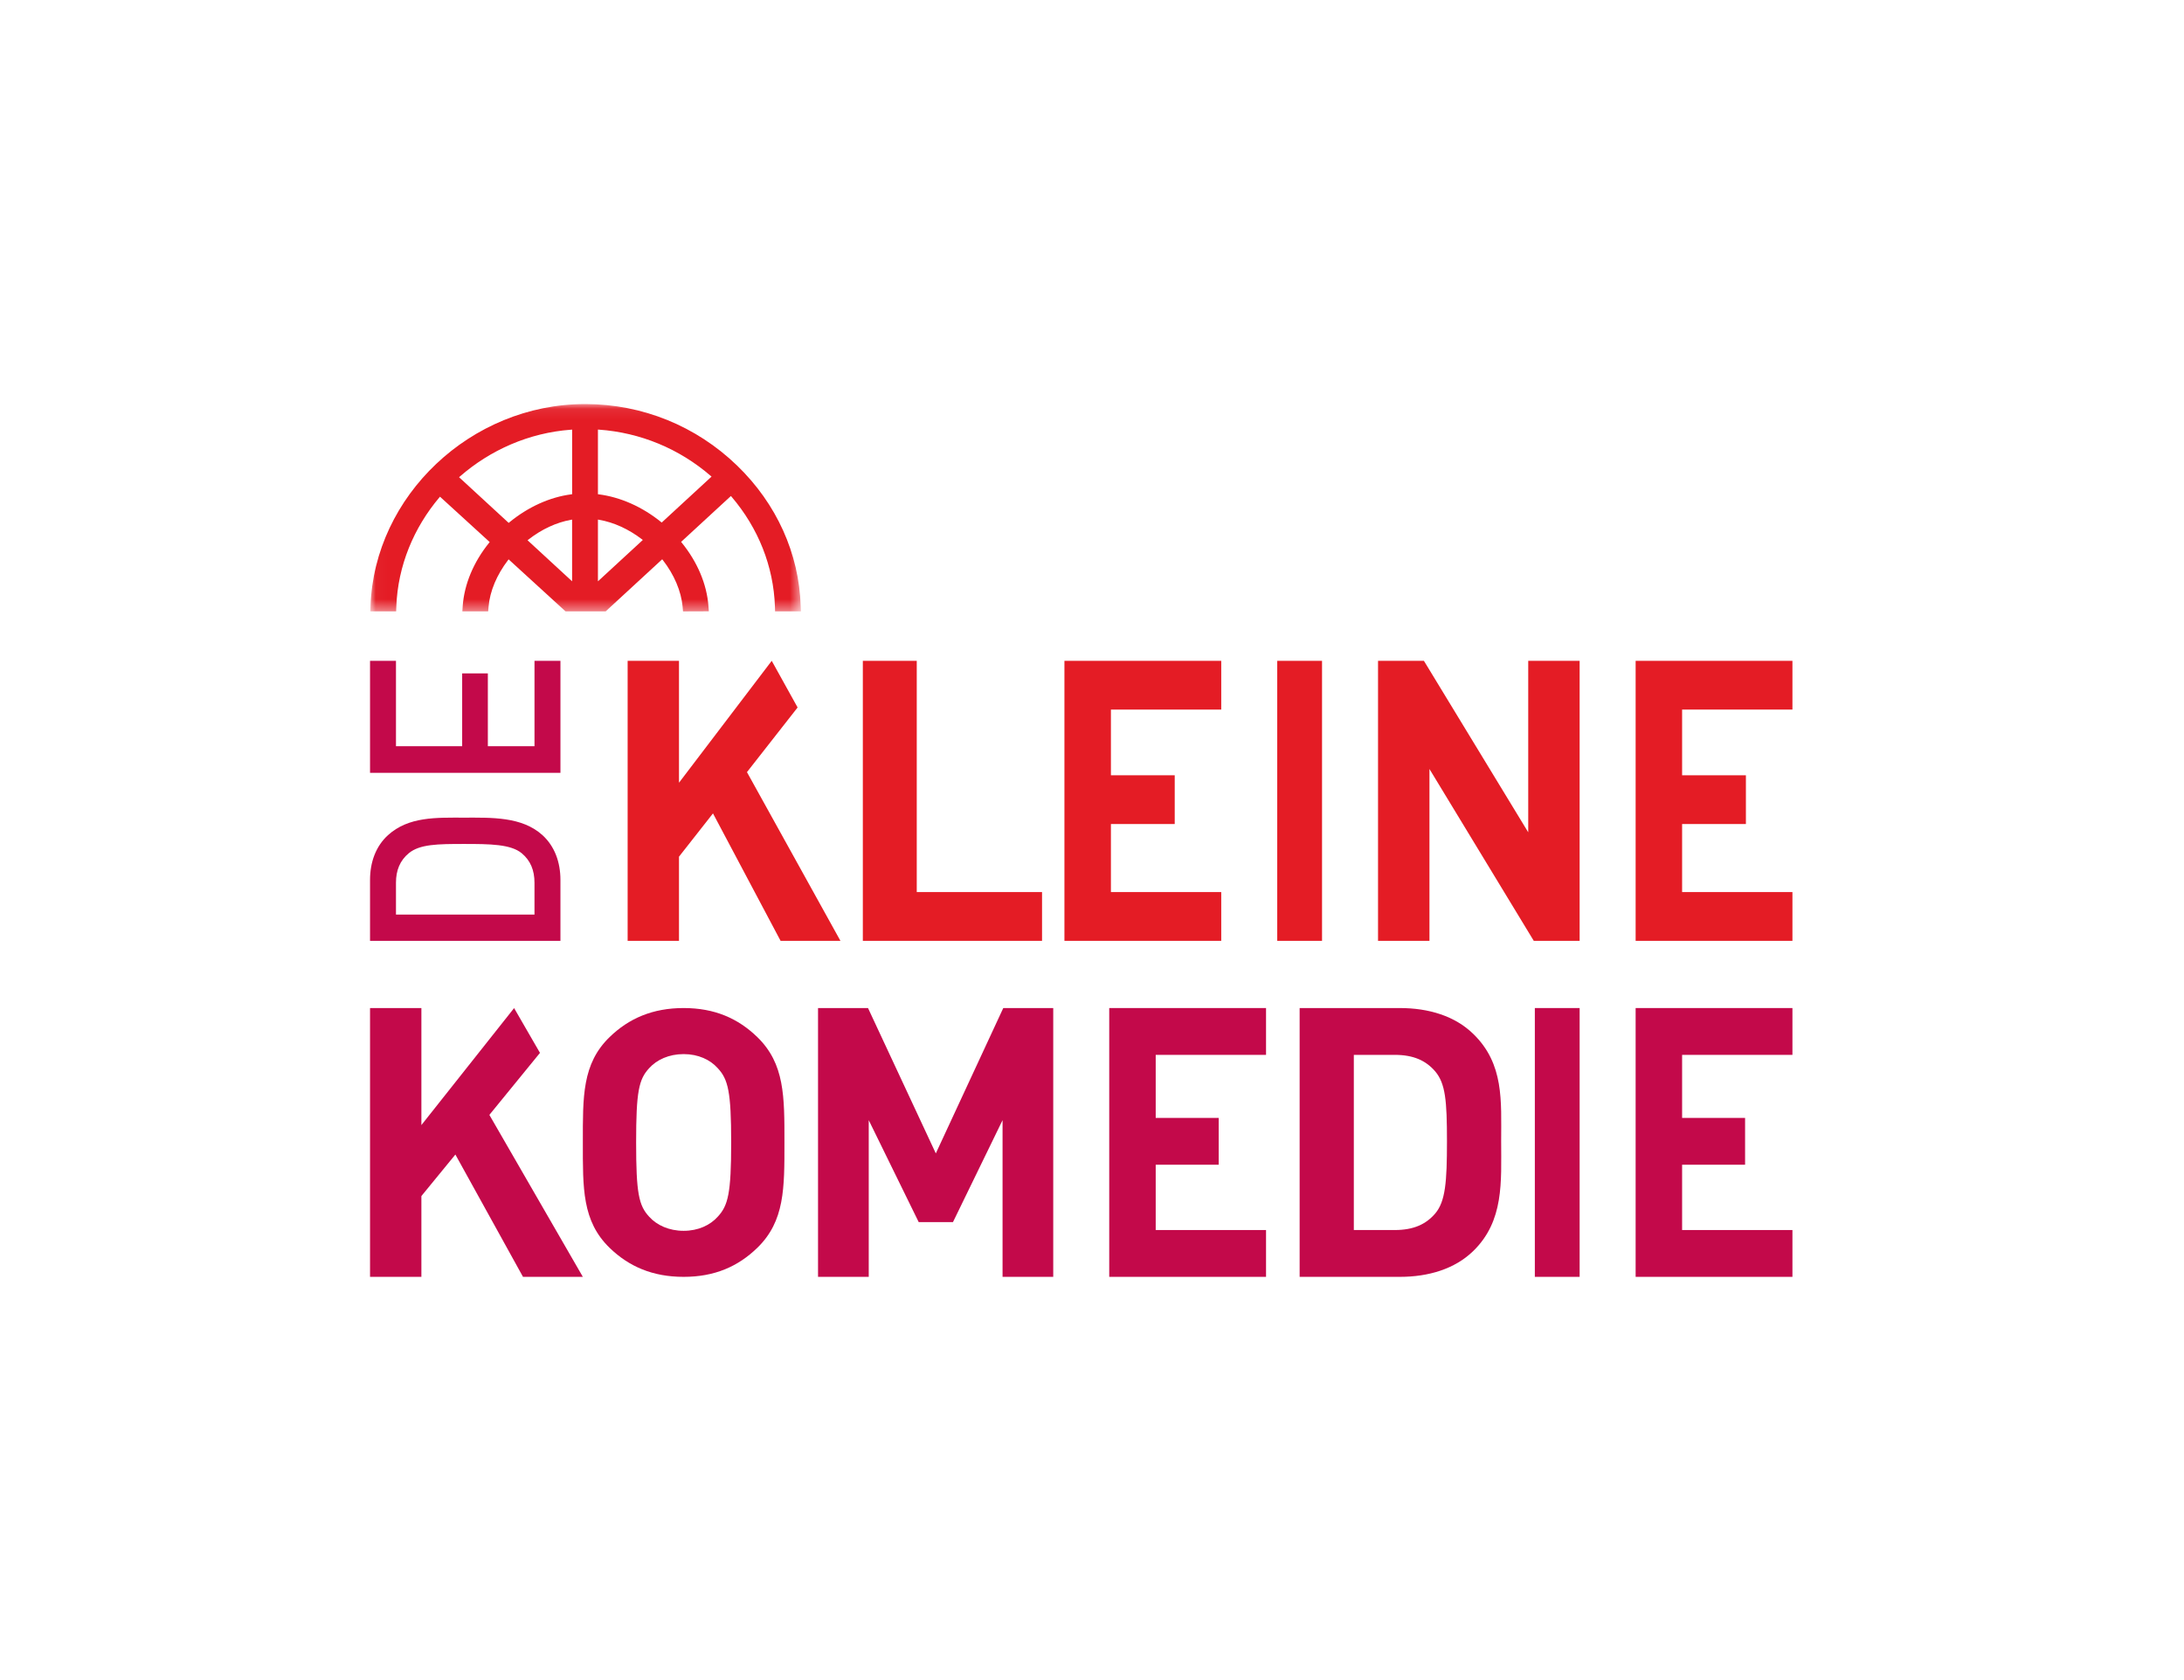 <?xml version="1.0" encoding="UTF-8"?>
<svg width="195px" height="150px" viewBox="0 0 195 150" version="1.1" xmlns="http://www.w3.org/2000/svg" xmlns:xlink="http://www.w3.org/1999/xlink">
    <!-- Generator: Sketch 59.1 (86144) - https://sketch.com -->
    <title>logo</title>
    <desc>Created with Sketch.</desc>
    <defs>
        <polygon id="path-1" points="0.027 0.075 38.472 0.075 38.472 18.589 0.027 18.589"></polygon>
    </defs>
    <g id="logo" stroke="none" stroke-width="1" fill="none" fill-rule="evenodd">
        <g id="Group-22-Copy" fill="#FFFFFF">
            <polygon id="Fill-1" points="0 150 195 150 195 0 0 0"></polygon>
        </g>
        <g id="Group-22-Copy-2" transform="translate(33, 36)">
            <polygon id="Fill-1" fill="#E41C25" points="44.039 48 44.039 23 48.853 23 48.853 43.646 60.039 43.646 60.039 48"></polygon>
            <polygon id="Fill-2" fill="#E41C25" points="62.039 48 62.039 23 76.039 23 76.039 27.353 66.189 27.353 66.189 33.218 71.886 33.218 71.886 37.571 66.189 37.571 66.189 43.646 76.039 43.646 76.039 48"></polygon>
            <polygon id="Fill-3" fill="#E41C25" points="81.039 48 85.039 48 85.039 23 81.039 23"></polygon>
            <polygon id="Fill-4" fill="#E41C25" points="103.944 48 94.63 32.657 94.63 48 90.039 48 90.039 23 94.135 23 103.449 38.309 103.449 23 108.039 23 108.039 48"></polygon>
            <polygon id="Fill-5" fill="#E41C25" points="113.039 23 113.039 48 127.039 48 127.039 43.646 117.188 43.646 117.188 37.571 122.884 37.571 122.884 33.219 117.188 33.219 117.188 27.352 127.039 27.352 127.039 23"></polygon>
            <path d="M34.61,75.415 C32.899,77.072 30.812,78 28.038,78 C25.267,78 23.146,77.072 21.435,75.415 C18.969,73.027 19.04,70.079 19.04,66 C19.04,61.922 18.969,58.974 21.435,56.586 C23.146,54.929 25.267,54 28.038,54 C30.812,54 32.899,54.929 34.61,56.586 C37.074,58.974 37.039,61.922 37.039,66 C37.039,70.079 37.074,73.027 34.61,75.415 M31.085,59.37 C30.402,58.608 29.34,58.112 28.038,58.112 C26.739,58.112 25.644,58.608 24.96,59.37 C24.037,60.364 23.797,61.458 23.797,66 C23.797,70.543 24.037,71.635 24.96,72.629 C25.644,73.392 26.739,73.89 28.038,73.89 C29.34,73.89 30.402,73.392 31.085,72.629 C32.01,71.635 32.283,70.543 32.283,66 C32.283,61.458 32.01,60.364 31.085,59.37" id="Fill-6" fill="#C3094A"></path>
            <polygon id="Fill-8" fill="#C3094A" points="56.578 54 50.555 66.978 44.501 54 40.039 54 40.039 78 44.566 78 44.566 64.011 49.026 73.111 52.087 73.111 56.514 64.011 56.514 78 61.039 78 61.039 54"></polygon>
            <polygon id="Fill-9" fill="#C3094A" points="66.039 54 66.039 78 80.039 78 80.039 73.82 70.188 73.82 70.188 67.989 75.812 67.989 75.812 63.809 70.188 63.809 70.188 58.181 80.039 58.181 80.039 54"></polygon>
            <path d="M98.526,75.708 C96.89,77.291 94.558,78 91.983,78 L83.039,78 L83.039,54 L91.983,54 C94.558,54 96.89,54.708 98.526,56.294 C101.31,58.988 101.032,62.294 101.032,65.899 C101.032,69.505 101.31,73.01 98.526,75.708 M95.15,59.664 C94.315,58.687 93.201,58.18 91.53,58.18 L87.877,58.18 L87.877,73.82 L91.53,73.82 C93.201,73.82 94.315,73.315 95.15,72.337 C96.055,71.259 96.194,69.539 96.194,65.899 C96.194,62.26 96.055,60.742 95.15,59.664" id="Fill-10" fill="#C3094A"></path>
            <polygon id="Fill-12" fill="#C3094A" points="104.039 78 108.039 78 108.039 54 104.039 54"></polygon>
            <polygon id="Fill-13" fill="#C3094A" points="113.039 54 113.039 78 127.039 78 127.039 73.82 117.188 73.82 117.188 67.989 122.811 67.989 122.811 63.809 117.188 63.809 117.188 58.181 127.039 58.181 127.039 54"></polygon>
            <path d="M15.439,38.568 C16.513,39.547 17.039,40.959 17.039,42.567 L17.039,48 L0.039,48 L0.039,42.567 C0.039,40.959 0.565,39.547 1.638,38.568 C3.478,36.895 5.96,37.001 8.419,37.001 C10.879,37.001 13.601,36.895 15.439,38.568 M3.502,40.175 C2.714,40.828 2.355,41.698 2.355,42.807 L2.355,45.654 L14.722,45.654 L14.722,42.807 C14.722,41.698 14.365,40.828 13.577,40.175 C12.598,39.371 10.76,39.35 8.419,39.35 C6.081,39.35 4.478,39.371 3.502,40.175" id="Fill-14" fill="#C3094A"></path>
            <polygon id="Fill-16" fill="#C3094A" points="14.723 23 14.723 30.624 10.558 30.624 10.558 24.122 8.265 24.122 8.265 30.624 2.355 30.624 2.355 23 0.039 23 0.039 33 17.039 33 17.039 23"></polygon>
            <polygon id="Fill-17" fill="#E41C25" points="33.693 32.937 38.215 27.165 35.905 23 35.904 23 27.624 33.884 27.624 23 23.039 23 23.039 48 27.624 48 27.624 40.486 30.659 36.623 36.695 48 42.039 48"></polygon>
            <polygon id="Fill-18" fill="#C3094A" points="0.039 54 0.039 78 4.624 78 4.624 70.787 7.659 67.079 13.696 78 19.039 78 10.694 63.54 15.212 58.003 12.902 54.004 4.624 64.45 4.624 54"></polygon>
            <g id="Group-21" transform="translate(0.039, 0)">
                <mask id="mask-2" fill="white">
                    <use xlink:href="#path-1"></use>
                </mask>
                <g id="Clip-20"></g>
                <path d="M38.452,18.117 C38.305,13.418 36.301,8.979 32.777,5.569 C29.115,2.029 24.312,0.083 19.244,0.075 L19.181,0.075 L19.175,0.076 C8.987,0.088 0.377,8.284 0.043,18.117 L0.027,18.585 L2.33,18.587 L2.347,18.15 C2.483,14.498 3.912,11.11 6.188,8.414 L6.246,8.346 L10.683,12.396 L10.639,12.451 C9.243,14.177 8.414,16.158 8.275,18.104 L8.243,18.587 L10.547,18.587 L10.582,18.172 C10.701,16.771 11.325,15.311 12.318,14.013 L12.373,13.941 L17.458,18.587 L21.036,18.587 L26.086,13.934 L26.147,14.01 C27.15,15.303 27.78,16.768 27.91,18.178 L27.946,18.589 L30.25,18.58 L30.213,18.098 C30.067,16.144 29.224,14.165 27.825,12.443 L27.773,12.382 L32.221,8.284 L32.28,8.352 L32.638,8.061 L32.638,8.062 L32.639,8.064 L32.28,8.352 C34.669,11.15 36.026,14.563 36.152,18.149 L36.164,18.587 L38.472,18.585 L38.452,18.117 Z M18.041,15.9 L14.135,12.301 L14.064,12.235 L14.141,12.175 C15.318,11.255 16.636,10.644 17.943,10.408 L18.041,10.391 L18.041,15.9 Z M18.043,8.125 L17.958,8.137 C16.053,8.384 14.112,9.259 12.435,10.639 L12.379,10.685 L7.949,6.607 L8.02,6.545 C10.726,4.183 14.189,2.637 17.947,2.364 L18.043,2.355 L18.043,8.125 Z M26.041,10.654 L25.992,10.613 C24.306,9.248 22.357,8.383 20.413,8.134 L20.348,8.125 L20.348,2.352 L20.436,2.359 C24.131,2.621 27.608,4.059 30.425,6.495 L30.492,6.552 L26.041,10.654 Z M20.348,10.389 L20.451,10.407 C21.775,10.637 23.094,11.242 24.28,12.151 L24.356,12.209 L20.49,15.771 L20.348,15.9 L20.348,10.389 Z" id="Fill-19" fill="#E41C25" mask="url(#mask-2)"></path>
            </g>
        </g>
    </g>
</svg>